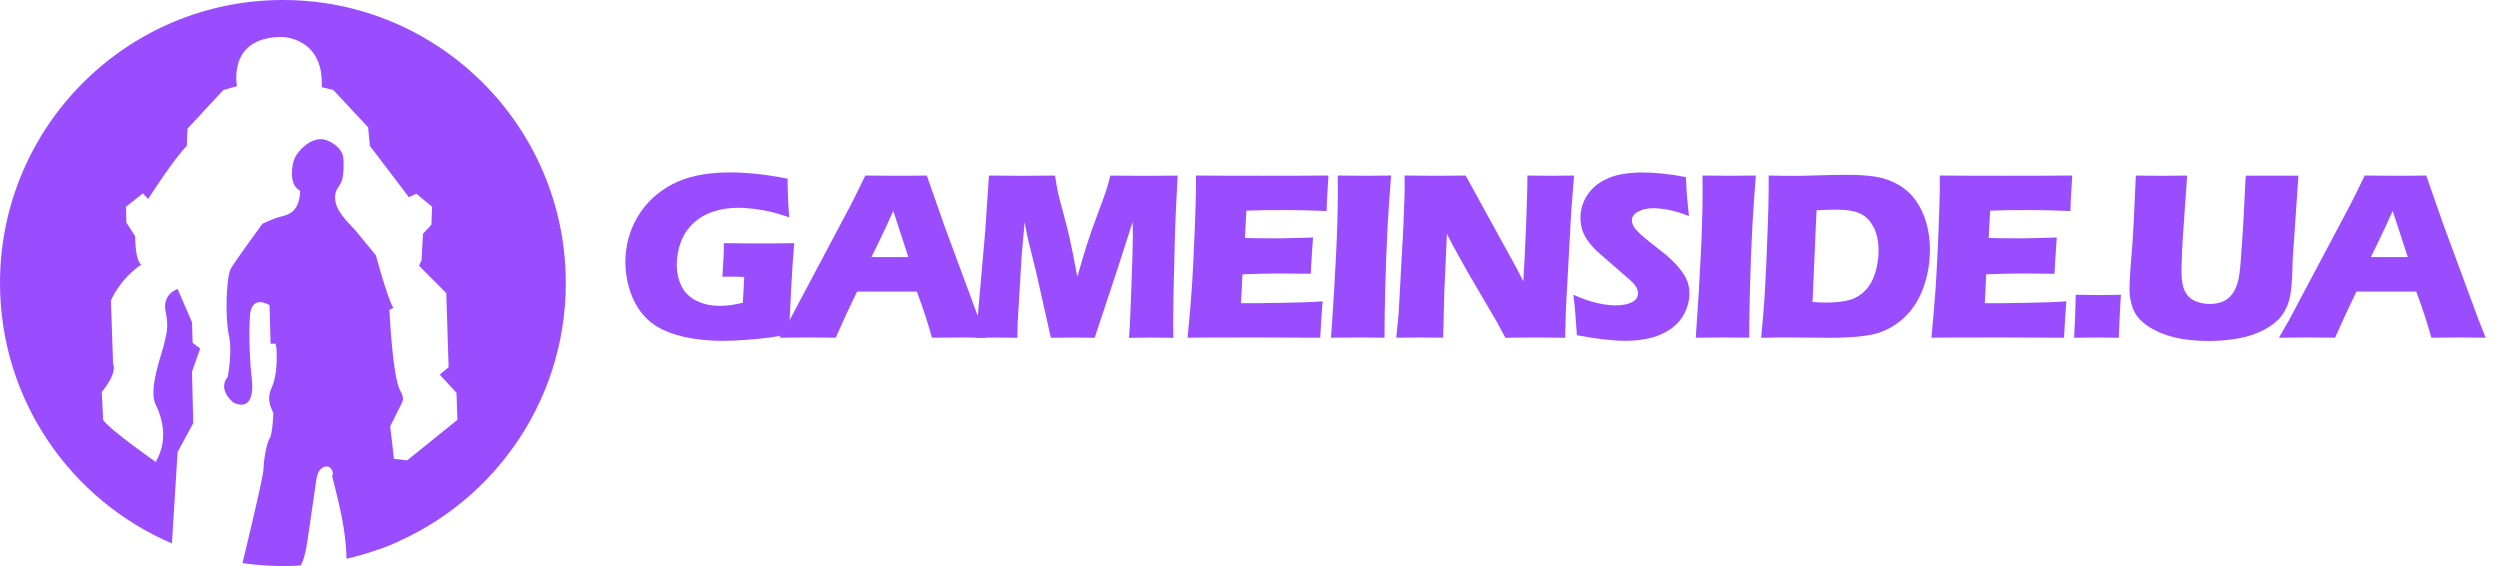 <svg width="159" height="36" viewBox="0 0 159 36" fill="none" xmlns="http://www.w3.org/2000/svg">
<g clip-path="url(#clip0_192_52886)">
<path d="M17.993 0C8.056 0 -3.64291e-10 8.059 -8.13633e-10 18C-1.14974e-09 25.436 4.506 31.817 10.936 34.561L10.936 34.536L11.294 28.75L12.29 26.915L12.211 23.642L12.73 22.166L12.251 21.807L12.211 20.492L11.294 18.378C11.294 18.378 10.297 18.697 10.536 19.815C10.774 20.934 10.518 21.374 10.456 21.803C10.394 22.232 9.406 24.724 9.888 25.697C10.368 26.669 10.684 28.06 9.901 29.376C9.901 29.376 7.075 27.408 6.562 26.716L6.473 24.927C6.473 24.927 7.479 23.786 7.19 23.116L7.055 19.114C7.055 19.114 7.592 17.772 8.978 16.835C8.978 16.835 8.597 16.611 8.597 15.024L8.038 14.153L8.016 13.147L9.088 12.298L9.424 12.656C9.424 12.656 11.077 10.062 11.882 9.28L11.926 8.183L14.204 5.724L15.075 5.479C15.075 5.479 14.428 2.37 17.913 2.348C17.913 2.348 20.618 2.348 20.461 5.545L21.2 5.724L23.412 8.095L23.525 9.28L26.007 12.543L26.475 12.32L27.481 13.147L27.437 14.288L26.899 14.869L26.811 16.545L26.654 16.903L28.383 18.641L28.531 23.353L27.967 23.826L29.032 24.982L29.092 26.7L25.894 29.279L24.857 29.159L24.157 34.914C31.059 32.398 35.985 25.774 35.985 18C35.985 8.059 27.929 0 17.993 0Z" fill="#9A4DFF"/>
<path d="M25.523 25.697C25.569 25.604 25.615 25.511 25.627 25.407C25.64 25.281 25.6 25.155 25.553 25.038L25.428 24.792C24.946 23.804 24.769 19.705 24.769 19.705L25.021 19.579C24.667 19.072 23.907 16.238 23.907 16.238L22.621 14.672C22.048 14.042 21.273 13.352 21.312 12.503C21.354 11.65 21.971 12.072 21.834 10.029C21.794 9.437 20.963 8.84 20.369 8.851C19.774 8.864 19.233 9.333 18.881 9.813C18.623 10.164 18.554 10.712 18.572 11.148C18.592 11.584 18.713 11.911 19.089 12.132C19.053 13.271 18.554 13.611 17.966 13.748C17.381 13.885 16.691 14.23 16.691 14.23C16.691 14.23 15 16.543 14.691 17.06C14.381 17.578 14.311 20.235 14.554 21.303C14.795 22.373 14.485 23.961 14.485 23.961C13.796 24.823 14.865 25.617 14.865 25.617C16.211 26.203 16.072 24.478 16.004 23.996C15.935 23.514 15.796 21.443 15.9 20.063C16.004 18.683 17.142 19.408 17.142 19.408L17.21 21.858H17.52C17.52 21.858 17.588 22.099 17.588 22.238C17.588 22.378 17.692 23.758 17.279 24.653C16.866 25.551 17.383 26.101 17.383 26.309C17.383 26.517 17.314 27.656 17.142 27.897C16.969 28.138 16.762 29.276 16.762 29.794C16.762 30.311 15.5 35.487 15.42 35.814C16.26 35.934 17.117 36 17.993 36C18.375 36 18.755 35.984 19.133 35.96C19.169 35.889 19.202 35.819 19.23 35.746C19.431 35.242 19.511 34.698 19.588 34.16C19.761 32.98 19.931 31.799 20.103 30.62C20.137 30.395 20.172 30.165 20.289 29.971C20.406 29.776 20.634 29.63 20.855 29.674C21.078 29.718 21.257 30.09 21.12 30.269C21.564 31.998 22.011 33.762 22.037 35.538C23.186 35.275 24.294 34.901 25.346 34.428C25.299 31.985 25.136 29.539 24.813 27.12C25.05 26.647 25.286 26.172 25.525 25.699L25.523 25.697Z" fill="#9A4DFF"/>
<path d="M46.035 15.466C46.724 15.477 47.383 15.482 48.006 15.482C49.074 15.482 49.909 15.477 50.515 15.466C50.449 16.156 50.382 17.133 50.316 18.398C50.247 19.663 50.208 20.618 50.192 21.261C49.613 21.367 49.133 21.445 48.753 21.491C48.373 21.54 47.916 21.582 47.383 21.62C46.848 21.657 46.373 21.677 45.955 21.677C45.27 21.677 44.598 21.622 43.937 21.511C43.277 21.401 42.687 21.222 42.165 20.974C41.643 20.726 41.21 20.392 40.861 19.968C40.512 19.543 40.244 19.044 40.056 18.464C39.869 17.885 39.773 17.286 39.773 16.665C39.773 15.641 40.028 14.692 40.536 13.815C41.044 12.939 41.776 12.245 42.731 11.732C43.685 11.221 44.919 10.965 46.428 10.965C47.531 10.965 48.753 11.097 50.093 11.365C50.093 12.101 50.126 12.919 50.19 13.821C49.827 13.7 49.533 13.609 49.31 13.545C49.087 13.483 48.824 13.423 48.526 13.37C48.225 13.317 47.942 13.277 47.672 13.253C47.403 13.229 47.162 13.215 46.952 13.215C46.397 13.215 45.873 13.295 45.381 13.454C44.888 13.613 44.463 13.857 44.108 14.188C43.752 14.518 43.486 14.914 43.31 15.371C43.133 15.829 43.044 16.313 43.044 16.822C43.044 17.33 43.146 17.803 43.347 18.208C43.548 18.613 43.869 18.922 44.306 19.134C44.744 19.347 45.233 19.453 45.772 19.453C46.221 19.453 46.711 19.386 47.246 19.256L47.332 17.615C47.005 17.6 46.811 17.593 46.749 17.593L45.946 17.6L45.999 16.671C46.004 16.57 46.013 16.426 46.022 16.236C46.033 16.048 46.037 15.789 46.037 15.462L46.035 15.466Z" fill="#9A4DFF"/>
<path d="M49.575 21.48L50.203 20.392L54.111 13.032L54.526 12.207C54.648 11.966 54.816 11.617 55.032 11.164C55.919 11.175 56.566 11.179 56.973 11.179C57.682 11.179 58.341 11.175 58.944 11.164L60.047 14.314L62.29 20.375L62.728 21.478C61.855 21.469 61.327 21.463 61.139 21.463C60.715 21.463 60.093 21.467 59.271 21.478C59.05 20.647 58.73 19.669 58.314 18.546H54.511C54.073 19.433 53.62 20.41 53.151 21.478C52.214 21.469 51.64 21.463 51.428 21.463C51.045 21.463 50.426 21.467 49.575 21.478L49.575 21.48ZM55.423 16.348H57.771C57.187 14.573 56.869 13.596 56.814 13.414C56.482 14.153 56.199 14.759 55.969 15.232L55.426 16.348H55.423Z" fill="#9A4DFF"/>
<path d="M62.012 21.48L62.2 19.955L62.664 14.657L62.896 11.166C63.826 11.177 64.556 11.181 65.086 11.181C65.526 11.181 66.198 11.177 67.102 11.166C67.168 11.599 67.223 11.929 67.268 12.152C67.312 12.375 67.424 12.815 67.603 13.467C67.782 14.12 67.924 14.684 68.032 15.161C68.141 15.636 68.302 16.452 68.519 17.607C68.74 16.815 68.943 16.136 69.124 15.566C69.305 14.998 69.533 14.35 69.805 13.624C70.077 12.899 70.249 12.424 70.324 12.2C70.397 11.977 70.497 11.632 70.623 11.168C71.378 11.179 72.119 11.184 72.844 11.184C73.337 11.184 74.022 11.179 74.899 11.168C74.804 12.866 74.74 14.325 74.711 15.544C74.645 17.931 74.614 19.574 74.614 20.472C74.614 20.658 74.618 20.996 74.629 21.485C73.964 21.476 73.498 21.469 73.233 21.469C72.846 21.469 72.369 21.474 71.805 21.485C71.847 21.031 71.898 19.952 71.957 18.245C72.019 16.541 72.05 15.451 72.05 14.978C72.05 14.772 72.046 14.485 72.035 14.115L71.045 17.191L69.621 21.482C68.967 21.474 68.516 21.467 68.269 21.467C67.957 21.467 67.478 21.471 66.834 21.482L65.904 17.326L65.358 15.113C65.338 15.026 65.316 14.92 65.29 14.794C65.265 14.668 65.223 14.447 65.168 14.129L64.978 16.222L64.726 20.514L64.704 21.482C64.01 21.474 63.566 21.467 63.373 21.467C63.11 21.467 62.657 21.471 62.014 21.482L62.012 21.48Z" fill="#9A4DFF"/>
<path d="M75.531 21.48C75.657 20.18 75.75 19.092 75.808 18.215C75.865 17.337 75.925 16.174 75.982 14.719C76.04 13.266 76.068 12.302 76.068 11.829L76.062 11.164C77.251 11.175 78.687 11.179 80.374 11.179C81.93 11.179 83.302 11.175 84.489 11.164L84.474 11.411C84.469 11.471 84.456 11.69 84.436 12.066L84.389 12.886C84.378 13.063 84.374 13.24 84.374 13.421C83.401 13.381 82.586 13.361 81.927 13.361C81.203 13.361 80.712 13.361 80.458 13.366C80.204 13.368 79.806 13.379 79.269 13.399L79.178 15.137C79.772 15.152 80.464 15.159 81.255 15.159C81.538 15.159 82.288 15.141 83.508 15.106C83.457 15.752 83.41 16.519 83.364 17.41C82.493 17.399 81.823 17.394 81.355 17.394C80.661 17.394 79.883 17.412 79.021 17.447L78.93 19.285H79.799C80.055 19.285 80.586 19.278 81.392 19.263L82.955 19.225C83.187 19.221 83.574 19.201 84.118 19.165C84.058 19.91 84.007 20.682 83.967 21.478C82.739 21.469 81.39 21.463 79.925 21.463L76.601 21.469L75.529 21.476L75.531 21.48Z" fill="#9A4DFF"/>
<path d="M84.653 21.48C84.942 17.434 85.088 14.321 85.088 12.139L85.081 11.164C85.963 11.175 86.553 11.179 86.849 11.179C86.986 11.179 87.528 11.175 88.474 11.164C88.383 12.298 88.31 13.37 88.253 14.383C88.182 15.793 88.131 17.111 88.1 18.338C88.069 19.566 88.054 20.611 88.054 21.478L86.507 21.463C86.204 21.463 85.585 21.467 84.65 21.478L84.653 21.48Z" fill="#9A4DFF"/>
<path d="M88.805 21.48L88.956 19.893L89.249 14.511L89.334 12.342L89.334 11.164C90.116 11.175 90.805 11.179 91.407 11.179C91.835 11.179 92.439 11.175 93.215 11.164L96.439 17.029L96.883 17.892C96.941 17.045 96.998 15.858 97.058 14.332C97.118 12.804 97.146 11.749 97.146 11.164C97.765 11.175 98.26 11.179 98.634 11.179C98.804 11.179 99.297 11.175 100.112 11.164L99.931 13.417L99.591 19.674L99.544 21.48C98.89 21.471 98.276 21.465 97.708 21.465C97.235 21.465 96.578 21.469 95.743 21.48C95.482 20.987 95.288 20.629 95.162 20.406L93.895 18.25C93.478 17.545 93.093 16.868 92.742 16.225C92.51 15.816 92.271 15.367 92.025 14.878L91.862 18.462L91.785 21.478C91.161 21.469 90.686 21.463 90.359 21.463C90.083 21.463 89.563 21.467 88.805 21.478L88.805 21.48Z" fill="#9A4DFF"/>
<path d="M100.291 21.323C100.225 20.251 100.15 19.391 100.064 18.745C100.63 18.997 101.131 19.172 101.573 19.271C102.015 19.371 102.402 19.42 102.736 19.42C103.176 19.42 103.525 19.355 103.783 19.227C104.044 19.099 104.172 18.909 104.172 18.657C104.172 18.57 104.159 18.489 104.135 18.411C104.11 18.334 104.062 18.245 103.991 18.146C103.92 18.047 103.819 17.94 103.688 17.825L102.265 16.585C101.931 16.302 101.699 16.099 101.569 15.973C101.301 15.716 101.094 15.477 100.943 15.254C100.795 15.033 100.687 14.807 100.618 14.577C100.55 14.347 100.517 14.104 100.517 13.848C100.517 13.54 100.57 13.24 100.678 12.946C100.786 12.652 100.948 12.375 101.167 12.119C101.383 11.862 101.67 11.641 102.029 11.453C102.387 11.268 102.769 11.139 103.178 11.071C103.587 11.002 104.007 10.969 104.44 10.969C105.291 10.969 106.217 11.066 107.22 11.263C107.236 11.61 107.253 11.929 107.273 12.218C107.293 12.508 107.342 13.016 107.417 13.742C106.953 13.556 106.531 13.425 106.148 13.352C105.766 13.28 105.437 13.242 105.158 13.242C104.765 13.242 104.44 13.315 104.179 13.461C103.92 13.607 103.79 13.788 103.79 14.005C103.79 14.106 103.81 14.204 103.85 14.299C103.889 14.394 103.965 14.507 104.077 14.635C104.188 14.763 104.334 14.905 104.515 15.057C104.696 15.212 104.981 15.44 105.368 15.74L105.912 16.172C106.073 16.302 106.245 16.461 106.433 16.647C106.619 16.833 106.78 17.016 106.917 17.2C107.054 17.383 107.158 17.547 107.231 17.699C107.304 17.85 107.357 18.002 107.393 18.157C107.428 18.312 107.446 18.475 107.446 18.652C107.446 19.106 107.337 19.537 107.121 19.948C106.904 20.359 106.597 20.695 106.199 20.961C105.801 21.226 105.364 21.41 104.888 21.516C104.413 21.622 103.909 21.675 103.381 21.675C102.566 21.675 101.536 21.555 100.291 21.319L100.291 21.323Z" fill="#9A4DFF"/>
<path d="M107.85 21.48C108.14 17.434 108.285 14.321 108.285 12.139L108.279 11.164C109.161 11.175 109.751 11.179 110.047 11.179C110.184 11.179 110.725 11.175 111.671 11.164C111.581 12.298 111.508 13.37 111.45 14.383C111.38 15.793 111.329 17.111 111.298 18.338C111.267 19.566 111.251 20.611 111.251 21.478L109.704 21.463C109.401 21.463 108.783 21.467 107.848 21.478L107.85 21.48Z" fill="#9A4DFF"/>
<path d="M112.009 21.48C112.12 20.331 112.197 19.413 112.237 18.721C112.297 17.693 112.359 16.364 112.418 14.73C112.465 13.481 112.487 12.585 112.487 12.048L112.487 11.164C113.077 11.179 113.585 11.186 114.012 11.186C114.438 11.186 114.967 11.175 115.636 11.152C116.306 11.13 116.936 11.119 117.524 11.119C118.198 11.119 118.79 11.159 119.298 11.241C119.807 11.321 120.282 11.489 120.722 11.741C121.162 11.993 121.531 12.322 121.829 12.731C122.127 13.14 122.353 13.616 122.51 14.164C122.667 14.71 122.744 15.274 122.744 15.853C122.744 16.433 122.684 16.97 122.563 17.496C122.441 18.022 122.273 18.498 122.057 18.92C121.84 19.342 121.588 19.707 121.296 20.012C121.007 20.317 120.675 20.578 120.304 20.795C120.028 20.956 119.747 21.082 119.466 21.173C119.184 21.264 118.799 21.337 118.311 21.392C117.767 21.451 117.15 21.483 116.461 21.483L113.408 21.46C113.121 21.46 112.655 21.467 112.012 21.483L112.009 21.48ZM115.276 19.205C115.552 19.229 115.842 19.243 116.145 19.243C116.657 19.243 117.117 19.196 117.519 19.106C117.922 19.015 118.275 18.82 118.58 18.524C118.885 18.228 119.111 17.845 119.256 17.379C119.402 16.912 119.475 16.435 119.475 15.946C119.475 15.347 119.367 14.841 119.15 14.431C118.934 14.02 118.644 13.735 118.286 13.574C117.926 13.412 117.435 13.333 116.816 13.333C116.454 13.333 116.025 13.348 115.532 13.379L115.278 19.205H115.276Z" fill="#9A4DFF"/>
<path d="M122.837 21.48C122.963 20.18 123.056 19.092 123.113 18.215C123.171 17.337 123.23 16.174 123.288 14.719C123.345 13.266 123.374 12.302 123.374 11.829L123.367 11.164C124.556 11.175 125.993 11.179 127.679 11.179C129.235 11.179 130.608 11.175 131.795 11.164L131.779 11.411C131.775 11.471 131.761 11.69 131.741 12.066L131.695 12.886C131.684 13.063 131.68 13.24 131.68 13.421C130.707 13.381 129.892 13.361 129.233 13.361C128.508 13.361 128.017 13.361 127.763 13.366C127.509 13.368 127.111 13.379 126.574 13.399L126.481 15.137C127.076 15.152 127.768 15.159 128.559 15.159C128.842 15.159 129.591 15.141 130.811 15.106C130.76 15.752 130.714 16.519 130.667 17.41C129.797 17.399 129.127 17.394 128.658 17.394C127.964 17.394 127.186 17.412 126.324 17.447L126.234 19.285H127.102C127.359 19.285 127.889 19.278 128.696 19.263L130.258 19.225C130.491 19.221 130.877 19.201 131.421 19.165C131.361 19.91 131.311 20.682 131.271 21.478C130.042 21.469 128.694 21.463 127.228 21.463L123.904 21.469L122.832 21.476L122.837 21.48Z" fill="#9A4DFF"/>
<path d="M131.914 21.48C131.954 20.806 131.989 19.893 132.02 18.745L133.576 18.767C133.742 18.767 134.179 18.761 134.891 18.745C134.851 19.294 134.805 20.207 134.754 21.48L133.439 21.465C133.344 21.465 132.836 21.469 131.914 21.48Z" fill="#9A4DFF"/>
<path d="M135.832 11.166C136.617 11.177 137.172 11.181 137.494 11.181C137.897 11.181 138.434 11.177 139.103 11.166L138.878 14.378C138.834 14.982 138.798 15.55 138.776 16.079C138.754 16.607 138.743 16.972 138.743 17.175C138.743 17.558 138.77 17.878 138.827 18.135C138.882 18.391 138.984 18.61 139.13 18.789C139.276 18.968 139.479 19.103 139.738 19.194C139.996 19.285 140.268 19.331 140.549 19.331C140.79 19.331 141.017 19.298 141.227 19.232C141.393 19.178 141.541 19.103 141.672 19.006C141.787 18.915 141.888 18.811 141.974 18.692C142.081 18.548 142.173 18.369 142.253 18.153C142.332 17.949 142.394 17.684 142.434 17.361C142.481 17.032 142.54 16.282 142.615 15.113C142.682 14.117 142.73 13.204 142.766 12.377C142.797 11.573 142.823 11.172 142.85 11.172H146.18L145.813 16.539C145.809 16.64 145.807 16.722 145.807 16.788C145.787 17.837 145.723 18.575 145.614 19.006C145.506 19.437 145.327 19.811 145.075 20.129C144.823 20.448 144.456 20.733 143.972 20.987C143.488 21.241 142.94 21.423 142.326 21.527C141.711 21.633 141.088 21.686 140.46 21.686C139.897 21.686 139.353 21.646 138.829 21.564C138.345 21.485 137.91 21.367 137.521 21.213C137.134 21.06 136.796 20.879 136.509 20.673C136.246 20.481 136.045 20.286 135.903 20.087C135.762 19.888 135.651 19.649 135.572 19.373C135.481 19.061 135.435 18.725 135.435 18.367C135.435 18.245 135.439 18.064 135.45 17.819C135.461 17.576 135.483 17.224 135.519 16.764L135.618 15.555C135.642 15.236 135.671 14.772 135.702 14.157L135.839 11.172L135.832 11.166Z" fill="#9A4DFF"/>
<path d="M144.938 21.48L145.566 20.392L149.473 13.032L149.889 12.207C150.01 11.966 150.178 11.617 150.395 11.164C151.281 11.175 151.929 11.179 152.335 11.179C153.045 11.179 153.704 11.175 154.307 11.164L155.41 14.314L157.651 20.375L158.088 21.478C157.215 21.469 156.687 21.463 156.499 21.463C156.075 21.463 155.454 21.467 154.632 21.478C154.411 20.647 154.09 19.669 153.675 18.546H149.871C149.434 19.433 148.981 20.41 148.512 21.478C147.575 21.469 147 21.463 146.788 21.463C146.406 21.463 145.787 21.467 144.936 21.478L144.938 21.48ZM150.786 16.348H153.133C152.55 14.573 152.232 13.596 152.176 13.414C151.845 14.153 151.562 14.759 151.332 15.232L150.788 16.348H150.786Z" fill="#9A4DFF"/>
</g>
<defs>
<clipPath id="clip0_192_52886">
<rect width="158.091" height="36" fill="white"/>
</clipPath>
</defs>
</svg>
